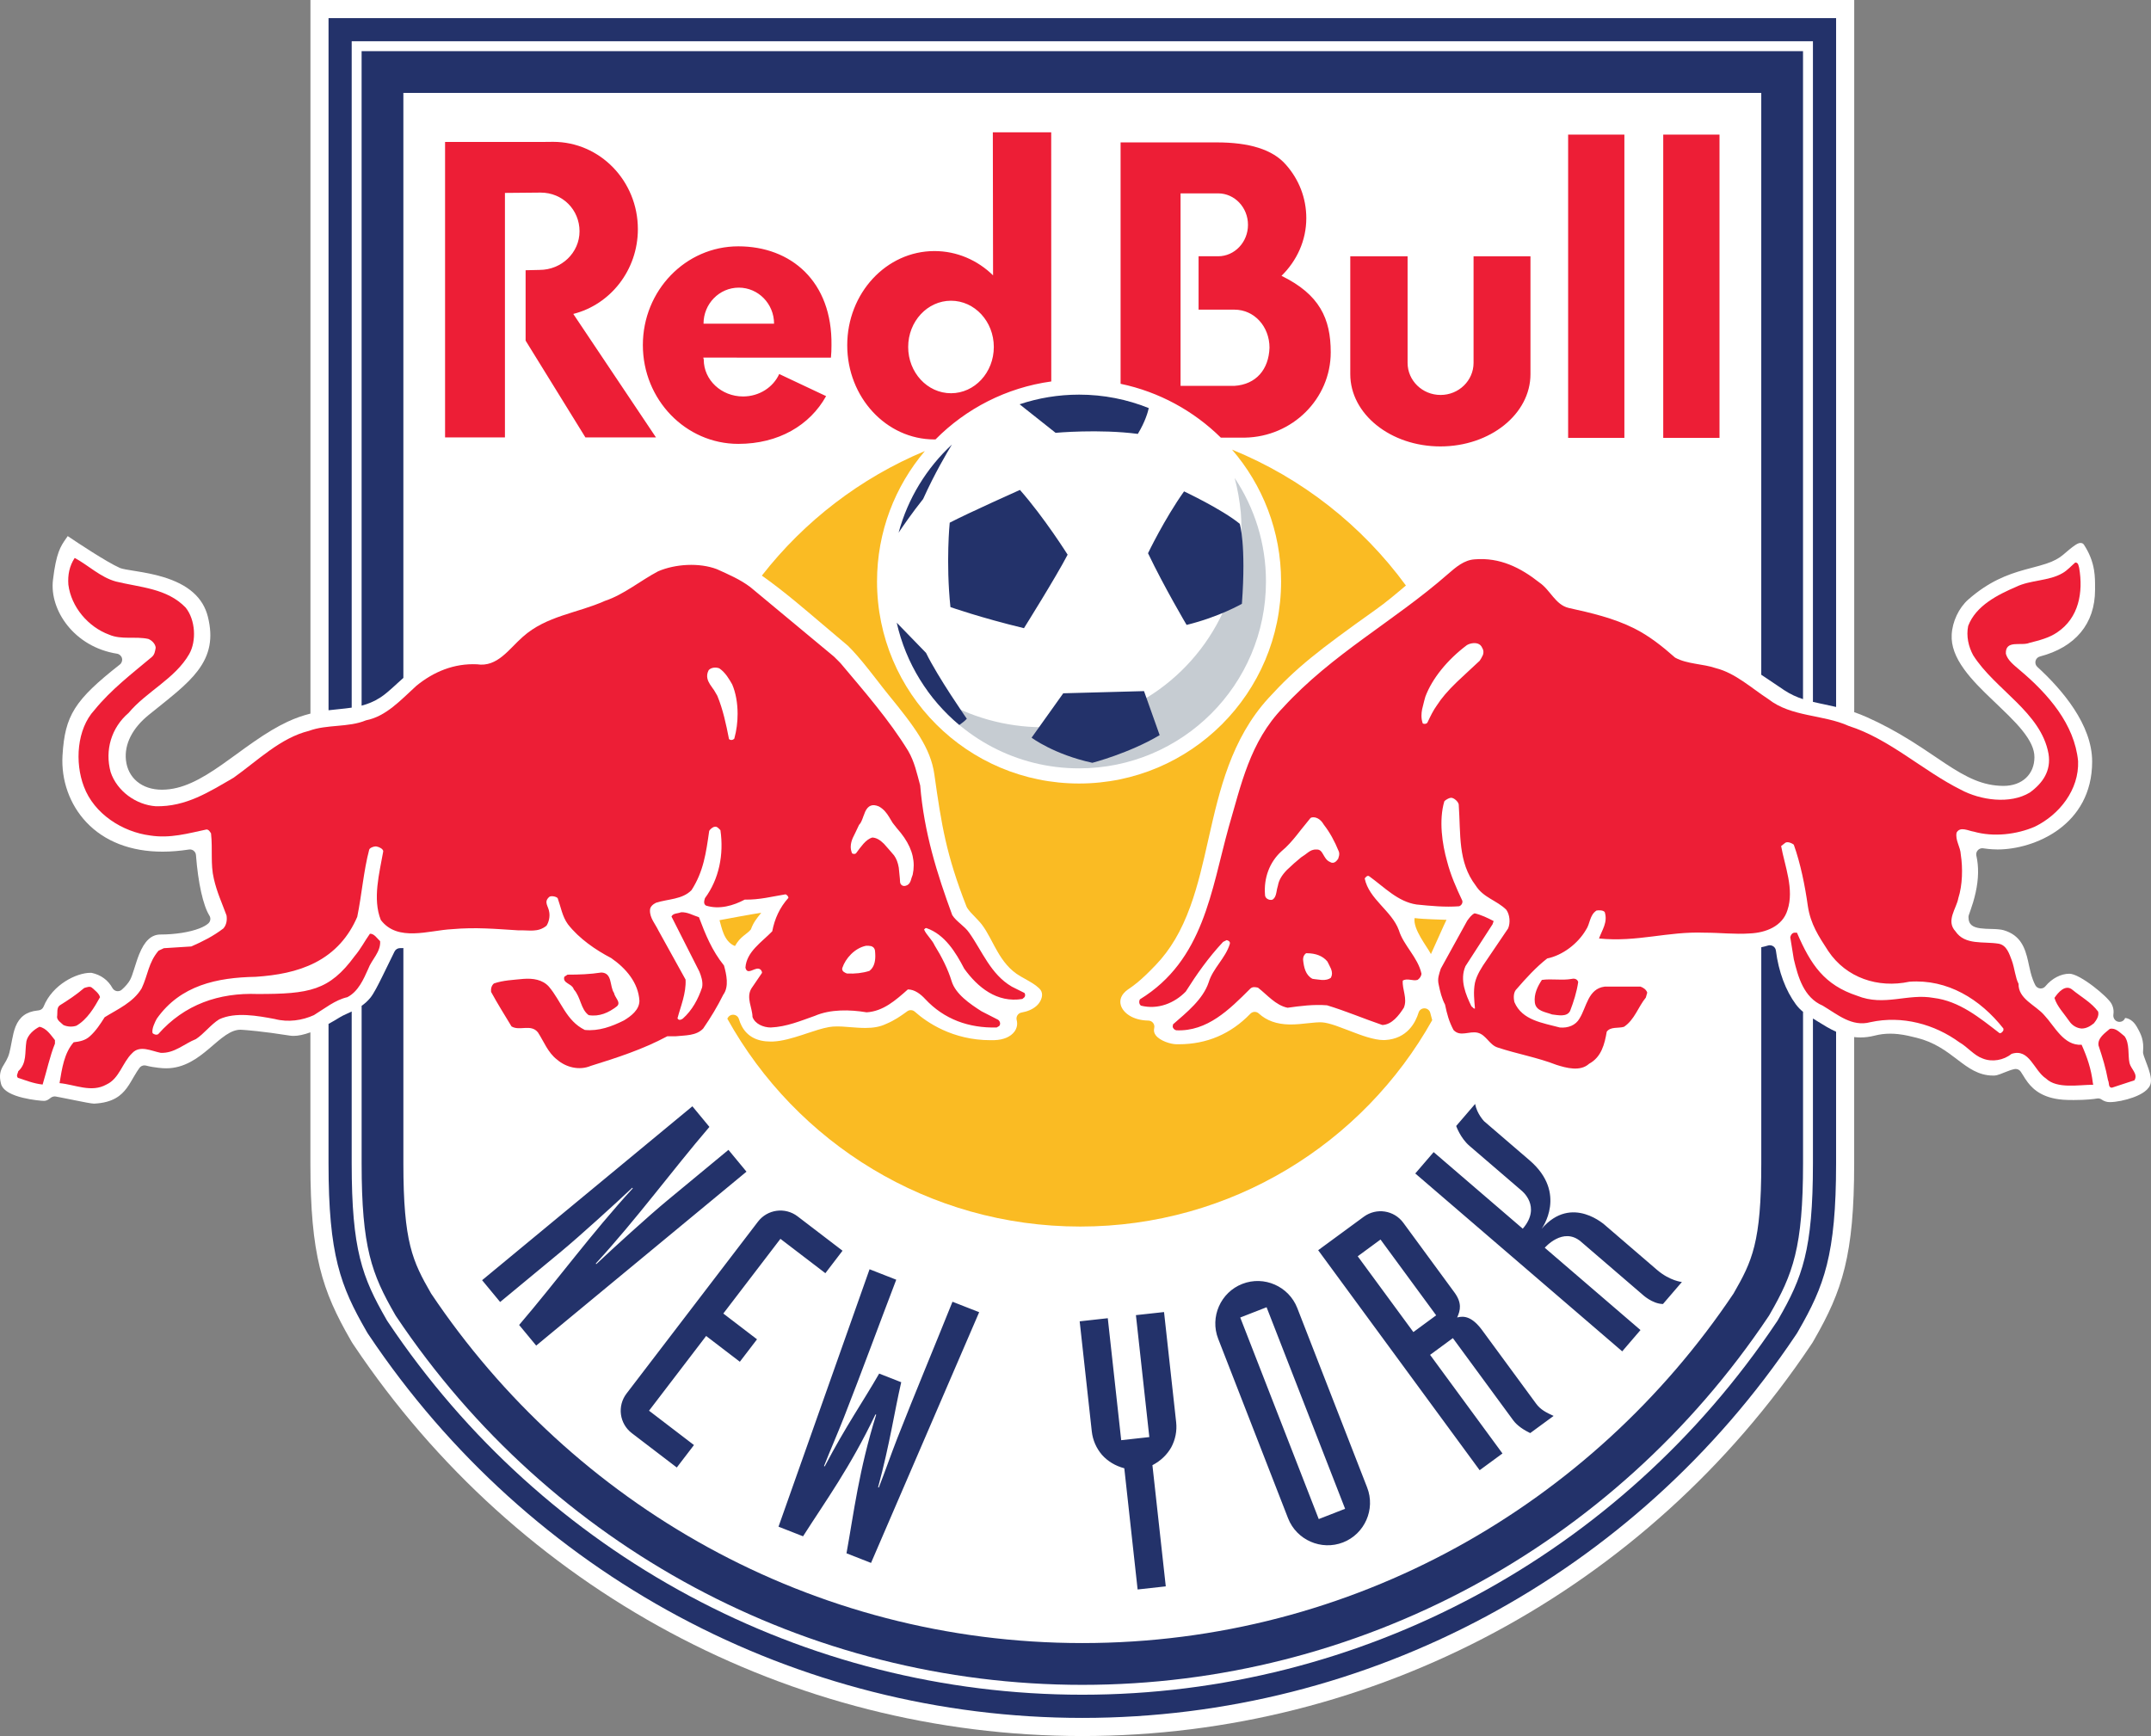 <svg xmlns="http://www.w3.org/2000/svg" width="283" height="228.442" xml:space="preserve"><rect width="100%" height="100%" fill="#808080" stroke="none"/><path style="fill:#fff;fill-opacity:1;fill-rule:nonzero;stroke:none" d="m 282.877,141.316 c -0.102,-0.412 -0.261,-0.857 -0.391,-1.204 l -0.122,-0.323 c -0.1,-0.264 -0.196,-0.517 -0.293,-0.8 -0.039,-0.127 -0.081,-0.251 -0.102,-0.356 -0.017,-0.078 -0.019,-0.154 -0.015,-0.232 0.134,-1.506 -0.244,-2.289 -0.835,-3.312 -0.457,-0.8 -1.099,-1.113 -1.528,-1.133 -0.11,0.318 -0.408,0.51 -0.738,0.51 -0.046,0 -0.09,-0.005 -0.137,-0.01 -0.424,-0.066 -0.718,-0.485 -0.668,-0.91 0.012,-0.102 0.025,-0.21 0.029,-0.332 0.012,-0.401 -0.076,-0.759 -0.276,-1.133 -0.505,-0.947 -4.152,-3.949 -5.538,-3.949 -1.123,0 -2.3,0.615 -3.154,1.647 -0.151,0.188 -0.379,0.293 -0.618,0.293 -0.025,0 -0.049,-0.002 -0.076,-0.005 -0.264,-0.025 -0.497,-0.178 -0.627,-0.415 -0.122,-0.225 -0.227,-0.467 -0.322,-0.723 -0.249,-0.659 -0.396,-1.33 -0.537,-1.98 l -0.107,-0.498 c -0.389,-1.689 -0.955,-3.39 -3.21,-4.047 -0.183,-0.054 -0.422,-0.095 -0.71,-0.118 -0.244,-0.025 -0.51,-0.035 -0.781,-0.043 l -0.205,-0.005 c -0.454,-0.01 -0.922,-0.024 -1.387,-0.088 -0.925,-0.136 -1.542,-0.437 -1.542,-1.474 0,-0.09 0.015,-0.178 0.044,-0.263 l 0.249,-0.713 c 0.183,-0.519 0.447,-1.322 0.654,-2.277 0.389,-1.772 0.417,-3.397 0.09,-4.827 -0.061,-0.259 0.015,-0.529 0.196,-0.721 0.151,-0.165 0.363,-0.258 0.586,-0.258 0.039,0 0.078,0.002 0.115,0.01 0.928,0.141 1.682,0.152 1.892,0.152 4.809,0 12.444,-3.139 12.444,-11.57 0,-4.841 -3.925,-9.447 -7.213,-12.457 -0.214,-0.198 -0.307,-0.497 -0.236,-0.783 0.07,-0.284 0.29,-0.506 0.573,-0.582 4.679,-1.22 7.258,-4.334 7.258,-8.765 l 0,-0.295 c 0.002,-0.692 0.005,-1.476 -0.135,-2.319 -0.193,-1.177 -0.63,-2.265 -1.323,-3.326 -0.076,-0.11 -0.191,-0.236 -0.452,-0.236 -0.1,0 -0.169,0.021 -0.195,0.026 -0.185,0.05 -0.386,0.174 -0.522,0.265 -0.434,0.287 -1.065,0.823 -1.567,1.258 -0.571,0.489 -1.257,0.852 -2.221,1.174 -0.586,0.195 -1.194,0.357 -1.843,0.528 -0.34,0.087 -0.686,0.179 -1.05,0.282 -2.228,0.625 -4.665,1.53 -7.374,3.914 -1.237,1.092 -2.096,2.907 -2.179,4.627 -0.075,1.445 0.462,2.937 1.647,4.564 1.023,1.417 2.382,2.75 3.805,4.104 l 0.505,0.482 c 0.517,0.494 1.03,0.985 1.518,1.472 0.743,0.738 1.299,1.343 1.755,1.901 1.128,1.387 1.655,2.526 1.655,3.587 0,2.261 -1.619,3.784 -4.074,3.784 -2.712,-0.02 -4.799,-1.062 -7.701,-2.979 -0.442,-0.295 -0.895,-0.601 -1.362,-0.916 -0.965,-0.649 -1.96,-1.321 -3.068,-2.014 -2.011,-1.254 -3.866,-2.252 -5.846,-3.135 -0.549,-0.245 -1.095,-0.461 -1.659,-0.657 l 0,-93.712 -203.109,0 0,93.9 c -1.036,0.261 -2.031,0.611 -3.025,1.077 -1.365,0.642 -2.741,1.464 -4.47,2.664 -0.747,0.517 -1.479,1.048 -2.199,1.578 -0.644,0.467 -1.279,0.93 -1.911,1.371 -2.849,1.997 -5.292,3.325 -7.941,3.325 -2.616,0 -4.474,-1.53 -4.729,-3.899 -0.222,-2.09 0.845,-4.2 3.007,-5.949 l 1.192,-0.956 c 0.884,-0.709 1.717,-1.377 2.471,-2.021 1.255,-1.077 2.111,-1.948 2.768,-2.812 1.627,-2.138 2.039,-4.338 1.341,-7.131 -0.63,-2.513 -2.562,-4.223 -5.909,-5.227 -1.194,-0.362 -2.409,-0.58 -3.546,-0.764 l -0.396,-0.064 c -0.35,-0.055 -0.667,-0.107 -0.94,-0.158 -0.367,-0.067 -0.623,-0.132 -0.772,-0.194 -1.815,-0.808 -5.761,-3.448 -6.552,-3.98 l -0.323,-0.217 -0.22,0.32 c -0.723,1.035 -1.29,1.855 -1.722,5.452 -0.475,3.971 2.797,8.818 8.431,9.705 0.312,0.05 0.568,0.283 0.649,0.589 0.081,0.308 -0.029,0.634 -0.28,0.832 -5.96,4.687 -7.229,6.698 -7.544,11.964 -0.193,3.265 0.947,6.466 3.137,8.789 2.389,2.535 5.852,3.874 10.019,3.874 1.109,0 2.281,-0.095 3.482,-0.282 0.042,-0.007 0.084,-0.009 0.124,-0.009 0.179,0 0.355,0.059 0.494,0.172 0.178,0.138 0.285,0.343 0.303,0.565 0.278,3.664 0.942,6.643 1.772,7.973 0.203,0.324 0.147,0.751 -0.135,1.012 -0.258,0.234 -0.662,0.467 -1.175,0.664 -1.272,0.498 -3.199,0.806 -5.121,0.806 -1.2,0 -2.092,0.822 -2.809,2.592 -0.234,0.574 -0.422,1.186 -0.611,1.78 l -0.052,0.166 c -0.096,0.302 -0.184,0.581 -0.275,0.825 -0.083,0.229 -0.17,0.439 -0.263,0.613 -0.24,0.427 -0.596,0.847 -1.087,1.282 -0.15,0.132 -0.338,0.201 -0.529,0.201 -0.045,0 -0.093,0 -0.136,-0.01 -0.239,-0.042 -0.447,-0.191 -0.565,-0.4 -0.587,-1.06 -1.514,-1.736 -2.752,-2.006 l -0.027,-0.002 -0.124,0 c -1.831,0 -4.992,1.545 -6.158,4.449 -0.11,0.269 -0.36,0.464 -0.651,0.493 l -0.145,0.019 c -1.46,0.151 -2.377,0.83 -2.897,2.128 -0.217,0.551 -0.346,1.167 -0.449,1.704 l -0.078,0.396 c -0.082,0.449 -0.17,0.901 -0.284,1.343 -0.092,0.353 -0.217,0.664 -0.407,1.01 -0.093,0.171 -0.188,0.325 -0.275,0.473 -0.068,0.113 -0.135,0.22 -0.193,0.323 -0.325,0.596 -0.489,1.206 -0.23,2.245 0.117,0.476 0.494,0.886 1.117,1.223 0.46,0.252 1.056,0.466 1.772,0.639 1.27,0.31 2.527,0.407 2.769,0.407 0.176,0 0.348,-0.049 0.517,-0.146 0.123,-0.066 0.238,-0.159 0.372,-0.259 0.145,-0.11 0.341,-0.18 0.529,-0.18 0.04,0 0.083,0.005 0.123,0.01 l 0.592,0.112 c 0.488,0.093 1.095,0.215 1.698,0.337 l 0.098,0.022 c 0.578,0.115 1.148,0.227 1.61,0.315 0.249,0.049 0.472,0.086 0.637,0.11 0.187,0.026 0.332,0.042 0.419,0.042 l 0.005,0 c 2.517,-0.122 3.58,-1.099 4.284,-2.038 0.198,-0.266 0.375,-0.544 0.55,-0.837 l 0.284,-0.486 0.215,-0.361 c 0.205,-0.354 0.41,-0.676 0.636,-0.984 0.155,-0.209 0.395,-0.327 0.647,-0.327 0.067,0 0.138,0.01 0.207,0.025 0.288,0.078 0.577,0.132 0.823,0.176 0.585,0.1 1.117,0.151 1.345,0.166 0.167,0.012 0.327,0.017 0.487,0.017 2.382,0 4.157,-1.328 5.629,-2.573 l 0.481,-0.41 c 0.229,-0.193 0.448,-0.388 0.668,-0.569 0.295,-0.244 0.682,-0.561 1.085,-0.827 0.715,-0.476 1.319,-0.696 1.907,-0.696 l 0.144,0.005 c 0.573,0.035 2.725,0.191 6.377,0.771 0.155,0.022 0.315,0.034 0.477,0.034 0.612,0 1.352,-0.158 2.207,-0.469 l 0,17.239 c 0,12.097 1.554,16.752 5.275,23.223 l 0.209,0.361 0.232,0.349 c 21.571,32.201 57.399,51.428 95.84,51.428 38.439,0 74.264,-19.224 95.841,-51.425 l 0.232,-0.347 0.21,-0.366 c 3.715,-6.466 5.27,-11.121 5.27,-23.223 l 0,-16.614 c 0.269,0.033 0.544,0.051 0.828,0.05 0.605,0 1.23,-0.081 1.857,-0.239 0.676,-0.175 1.352,-0.259 2.065,-0.259 0.354,0 0.703,0.024 1.038,0.059 0.895,0.098 1.692,0.297 2.336,0.459 l 0.169,0.044 c 1.046,0.261 2.038,0.673 3.029,1.264 0.816,0.488 1.504,1.01 2.168,1.516 l 0.178,0.135 c 1.317,1.001 2.685,2.035 4.593,2.035 0.071,0 0.149,-0.002 0.23,-0.005 0.127,-0.005 0.274,-0.043 0.337,-0.063 0.105,-0.029 0.229,-0.068 0.368,-0.117 0.259,-0.093 0.569,-0.217 0.876,-0.342 0.3,-0.115 0.637,-0.249 1.023,-0.325 0.049,-0.01 0.102,-0.015 0.154,-0.015 0.264,0 0.512,0.129 0.663,0.351 0.098,0.144 0.198,0.305 0.305,0.475 0.191,0.312 0.386,0.632 0.637,0.955 0.735,0.948 2.075,2.216 5.204,2.295 0.285,0.008 0.559,0.01 0.823,0.01 1.628,0 2.631,-0.124 3.08,-0.2 0.046,-0.01 0.087,-0.01 0.135,-0.01 0.161,0 0.32,0.046 0.456,0.144 0.332,0.23 0.686,0.342 1.077,0.342 0.843,0 2.092,-0.254 3.11,-0.63 0.601,-0.219 1.096,-0.475 1.464,-0.747 0.478,-0.356 0.757,-0.752 0.823,-1.171 0.051,-0.318 0.018,-0.694 -0.1,-1.159"/><path style="fill:#23326a;fill-opacity:1;fill-rule:nonzero;stroke:none" d="M236.294 132.189c-1.372-1.859-2.289-4.32-2.646-7.108-.029-.236-.164-.447-.363-.571-.13-.083-.281-.127-.43-.127-.083 0-.166.01-.241.036-.283.09-.583.163-.888.227l0 2.205 0 26.228c0 10.435-1.213 12.893-3.647 17.131-18.598 27.759-50.032 45.999-85.679 45.999-35.648 0-67.085-18.241-85.682-45.999-2.431-4.237-3.647-6.696-3.647-17.131l0-23.965 0-4.359c-.07.002-.146.007-.214.007l-.21 0-.015 0c-.305 0-.583.169-.72.437-.353.713-.702 1.425-1.03 2.104l-.595 1.218c-.548 1.111-1.111 2.209-1.526 2.732-.369.463-.785.822-1.183 1.104l0 3.566 0 17.157c0 11.091 1.334 14.572 4.377 19.864l.095.166.105.157c20.319 30.331 54.055 48.441 90.245 48.441 36.191 0 69.927-18.109 90.246-48.441l.105-.157.093-.161c3.044-5.295 4.377-8.773 4.377-19.869l0-17.602 0-2.332c-.368-.301-.67-.612-.925-.957M51.928 90.24l.295-.272c.276-.253.559-.509.847-.765l0-76.975 178.654 0 0 76.561c.55.362 1.095.728 1.623 1.087.473.325.942.639 1.391.94.834.55 1.641.909 2.48 1.183l0-85.264-189.642 0 0 86.12c.821-.215 1.637-.538 2.474-1.078.533-.345 1.093-.823 1.877-1.536"/><path style="fill:#23326a;fill-opacity:1;fill-rule:nonzero;stroke:none" d="m46.272 93.117 0-87.689 192.25 0 0 86.931c.342.082.69.159 1.052.234l.376.078c.523.109 1.067.228 1.621.358l0-90.648-198.346 0 0 91.08c.466-.058.922-.103 1.371-.147.572-.057 1.127-.116 1.675-.198M238.683 134.122c-.054-.033-.106-.068-.161-.101l0 2.322 0 16.735c0 11.414-1.387 15.017-4.55 20.518l-.115.203-.132.193c-20.56 30.692-54.702 49.014-91.327 49.014-36.626 0-70.769-18.322-91.33-49.014l-.131-.196-.115-.2c-3.165-5.507-4.551-9.11-4.551-20.518l0-16.533 0-3.444c-.22.105-.435.204-.638.298l-.094.044c-.324.146-.591.274-.813.414-.509.317-1.014.611-1.502.876l0 3.547 0 14.797c0 12.089 1.587 16.174 4.956 22.037l.169.293.187.28c21.128 31.54 56.217 50.37 93.862 50.37 37.645 0 72.732-18.83 93.861-50.37l.185-.28.169-.293c3.368-5.859 4.957-9.945 4.957-22.037l0-14.902 0-2.409c-.855-.386-1.624-.861-2.309-1.29-.191-.124-.386-.239-.579-.356"/><path style="fill:#fabb23;fill-opacity:1;fill-rule:nonzero;stroke:none" d="M186.115 120.809c-.239 1.443 1.615 3.713 2.148 4.736.259-.522 1.813-4.075 2.047-4.507-.758-.045-2.826-.06-4.196-.229M96.697 124.486c.737-1.313 1.554-1.518 2.099-2.191.312-.899.75-1.419 1.363-2.189-1.483.225-4.302.759-5.495.98.273.85.532 2.817 2.033 3.401"/><path style="fill:#fabb23;fill-opacity:1;fill-rule:nonzero;stroke:none" d="m 188.417,134.19 c -0.086,-0.288 -0.164,-0.586 -0.236,-0.89 -0.086,-0.354 -0.391,-0.606 -0.752,-0.616 l -0.029,0 c -0.351,0 -0.661,0.228 -0.761,0.564 -0.391,1.272 -1.475,3.432 -4.375,3.607 -0.07,0.005 -0.139,0.008 -0.212,0.008 -1.294,0 -2.99,-0.646 -4.114,-1.076 l -0.515,-0.198 c -0.576,-0.222 -1.142,-0.437 -1.672,-0.623 -0.769,-0.259 -1.327,-0.396 -1.76,-0.432 -0.105,-0.01 -0.22,-0.013 -0.34,-0.013 -0.166,0 -0.342,0.01 -0.525,0.022 -0.33,0.025 -0.673,0.061 -1.038,0.1 -0.71,0.079 -1.494,0.166 -2.277,0.166 l -0.178,0 c -1.679,-0.034 -2.994,-0.507 -4.015,-1.444 -0.151,-0.141 -0.347,-0.215 -0.542,-0.215 -0.21,0 -0.417,0.088 -0.574,0.249 -2.568,2.66 -5.729,4.013 -9.412,4.013 l -0.332,0 c -0.764,-0.02 -2.123,-0.44 -2.692,-1.171 -0.227,-0.293 -0.295,-0.601 -0.21,-0.96 0.059,-0.237 0.002,-0.481 -0.149,-0.676 -0.146,-0.188 -0.373,-0.302 -0.613,-0.307 -2.084,-0.034 -3.322,-1.03 -3.622,-1.996 -0.232,-0.757 0.086,-1.492 0.898,-2.075 l 0.2,-0.139 c 0.29,-0.203 0.632,-0.437 1.087,-0.813 0.678,-0.559 1.462,-1.31 2.397,-2.289 1.931,-2.016 3.381,-4.476 4.559,-7.726 1.008,-2.774 1.692,-5.803 2.35,-8.73 l 0.1,-0.439 c 1.369,-6.027 2.914,-12.865 7.846,-18.248 3.644,-3.981 6.432,-6.174 14.128,-11.648 1.312,-0.931 2.636,-2.045 3.934,-3.149 -5.777,-7.899 -13.685,-14.139 -22.877,-17.88 4.019,4.657 6.455,10.72 6.455,17.355 0,14.68 -11.9,26.581 -26.582,26.581 -14.68,0 -26.579,-11.902 -26.579,-26.581 0,-6.545 2.369,-12.533 6.29,-17.165 -8.491,3.547 -15.864,9.232 -21.442,16.389 1.378,0.975 2.704,1.998 4.324,3.328 1.095,0.899 2.287,1.913 3.689,3.103 0.987,0.838 2.079,1.765 3.317,2.807 0.73,0.713 1.657,1.77 2.784,3.2 0.372,0.469 0.738,0.94 1.09,1.393 0.512,0.66 0.99,1.283 1.419,1.805 3.45,4.224 5.577,7.036 6.07,10.511 0.952,6.76 1.574,10.606 4.226,17.39 0.05,0.127 0.152,0.291 0.303,0.479 0.141,0.188 0.322,0.386 0.515,0.582 l 0.602,0.633 c 0.207,0.217 0.408,0.44 0.575,0.647 0.427,0.56 0.793,1.202 1.093,1.76 l 0.278,0.525 c 0.239,0.452 0.487,0.913 0.752,1.369 0.613,1.047 1.507,2.361 3.012,3.21 1.585,0.888 1.901,1.073 2.445,1.581 0.253,0.239 0.375,0.517 0.372,0.85 -0.008,0.493 -0.295,1.064 -0.738,1.452 -0.484,0.432 -1.149,0.726 -1.97,0.872 -0.22,0.039 -0.412,0.166 -0.532,0.356 -0.12,0.19 -0.158,0.419 -0.1,0.634 0.141,0.535 0.035,1.079 -0.302,1.529 -0.505,0.678 -1.44,1.073 -2.627,1.113 -0.173,0.005 -0.343,0.005 -0.51,0.005 -4.997,0 -8.386,-2.35 -9.964,-3.749 -0.149,-0.135 -0.342,-0.205 -0.53,-0.205 -0.167,0 -0.33,0.051 -0.468,0.153 l -0.212,0.154 c -0.58,0.415 -1.448,1.044 -2.571,1.506 -0.772,0.368 -1.629,0.532 -2.737,0.532 -0.397,0 -0.785,-0.022 -1.15,-0.046 -0.26,-0.015 -0.519,-0.037 -0.777,-0.057 -0.385,-0.032 -0.767,-0.061 -1.145,-0.083 -0.212,-0.009 -0.415,-0.015 -0.607,-0.015 -0.426,0 -0.788,0.027 -1.106,0.086 -0.899,0.161 -1.861,0.483 -2.881,0.822 l -0.677,0.225 c -1.188,0.383 -2.562,0.802 -3.801,0.854 -0.102,0.002 -0.201,0.005 -0.298,0.005 -1.812,0 -3.094,-0.686 -3.811,-2.038 -0.147,-0.279 -0.268,-0.581 -0.372,-0.925 -0.096,-0.315 -0.37,-0.539 -0.692,-0.563 -0.026,-0.005 -0.05,-0.008 -0.079,-0.008 -0.295,0 -0.568,0.164 -0.704,0.431 -0.017,0.032 -0.034,0.06 -0.05,0.091 9.053,16.312 26.447,27.353 46.425,27.353 19.899,0 37.236,-10.956 46.318,-27.163 -0.005,-0.018 -0.011,-0.034 -0.017,-0.051"/><path style="fill:#ed1e36;fill-opacity:1;fill-rule:nonzero;stroke:none" d="m 83.922,30.149 c 0,-6.344 -4.994,-11.485 -11.155,-11.485 -0.188,0 -1.051,0.002 -1.235,0.013 l -12.975,0 0,38.883 7.876,0 0,-32.174 4.696,-0.043 c 2.909,0 5.119,2.278 5.119,5.09 0,2.809 -2.359,5.085 -5.266,5.085 l -1.829,0.043 0,9.261 7.869,12.738 9.283,0 -10.881,-16.25 c 4.88,-1.228 8.499,-5.76 8.499,-11.161"/><path style="fill:#ed1e36;fill-opacity:1;fill-rule:nonzero;stroke:none" d="M92.561 42.594c0-2.619 2.078-4.744 4.641-4.744 2.562 0 4.639 2.124 4.639 4.744l-9.28 0zm4.573-10.18c-6.933 0-12.555 5.816-12.555 12.992 0 7.176 5.624 13.003 12.559 13.003 5.29 0 9.419-2.45 11.549-6.284l-6.168-2.909c-.784 1.736-2.62 2.954-4.76 2.954-2.856 0-5.168-2.17-5.168-4.844 0-.172-.07-.102-.05-.27l16.782.007c.049-.532.077-1.075.072-1.631.115-8.407-5.326-13.018-12.261-13.018M119.486 45.659c0-3.362 2.524-6.087 5.634-6.087 3.112 0 5.633 2.724 5.633 6.087 0 3.362-2.522 6.087-5.633 6.087-3.11 0-5.634-2.724-5.634-6.087m18.826 4.535-.008-32.782-7.681 0 .03 18.821c-2.034-1.992-4.749-3.196-7.711-3.196-6.337 0-11.475 5.548-11.475 12.396 0 6.843 5.138 12.393 11.475 12.393.046 0 .092-.003.138-.004 4.008-4.049 9.309-6.811 15.232-7.627M218.826 57.617l7.404 0 0-39.906-7.404 0 0 39.906zM193.872 47.746c0 2.334-1.942 4.226-4.34 4.226-2.397 0-4.34-1.892-4.34-4.226l0-14.018-7.54 0 0 15.508c0 5.252 5.306 9.508 11.854 9.508 6.546 0 11.853-4.256 11.853-9.508l0-15.508-7.487 0 0 14.018zM162.404 50.775l-7.083 0 0-25.33 4.943 0c2.17 0 3.929 1.852 3.929 4.139 0 2.284-1.76 4.138-3.929 4.138l-2.571 0 0 7.024 4.711 0c2.631 0 4.62 2.235 4.62 5.004-.095 2.865-1.76 4.84-4.62 5.026m6.2-14.479c2.023-1.99 3.261-4.657 3.261-7.588 0-2.658-.969-5.096-2.663-7.014-1.765-2.049-4.892-2.957-9.117-2.957l-12.653 0 0 31.765c5.082 1.062 9.627 3.575 13.19 7.085l3.155 0c6.263-.107 11.303-5.119 11.303-11.231 0-4.449-1.484-7.618-6.476-10.06M206.314 57.617l7.401 0 0-39.906-7.401 0 0 39.906z"/><path style="fill:#c6ccd2;fill-opacity:1;fill-rule:nonzero;stroke:none" d="m 121.993,90.858 c 7.748,5.599 18.675,6.487 27.215,1.897 9.276,-4.8 14.893,-14.691 14.038,-25.351 -0.161,-1.548 -0.407,-3.053 -0.812,-4.517 2.619,3.94 4.125,8.608 4.125,13.633 0,13.576 -11.008,24.587 -24.59,24.587 -8.229,0 -15.512,-4.042 -19.976,-10.251"/><path style="fill:#23326a;fill-opacity:1;fill-rule:nonzero;stroke:none" d="M134.72 82.662c-5.746-1.388-9.674-2.778-9.674-2.778-.619-5.936-.094-11.105-.094-11.105 2.486-1.295 9.238-4.312 9.238-4.312 3.209 3.642 6.274 8.521 6.274 8.521-1.486 2.874-5.745 9.674-5.745 9.674m-9.476-24.166c-.58.942-2.269 3.781-3.79 7.168-1.434 1.796-2.686 3.623-3.227 4.427 1.22-4.511 3.689-8.505 7.017-11.595m25.799 14.302c0 0 2.154-4.497 4.741-8.138 0 0 4.979 2.345 7.325 4.262 0 0 .86 2.679.285 10.53 0 0-2.97 1.724-7.276 2.779 0 0-2.922-4.931-5.075-9.433m-11.155 18.431 10.628-.286 2.058 5.793c-4.021 2.393-8.856 3.64-8.856 3.64-5.074-1.105-7.994-3.305-7.994-3.305l4.165-5.841zm2.079-39.299c3.244 0 6.341.629 9.173 1.77-.098.454-.442 1.752-1.438 3.397-5.124-.67-10.82-.142-10.82-.142l-4.734-3.755c2.454-.823 5.087-1.269 7.819-1.269m-15.754 43.468c-4.074-3.404-7.029-8.1-8.233-13.459 1.315 1.362 3.859 3.976 3.859 3.976 1.532 3.163 5.362 8.666 5.362 8.666-.275.304-.708.625-.988.817M63.428 168.457l2.373 2.871 8.018-6.635c2.442-2.022 7.17-6.322 9.368-8.402l.065.079c-5.457 5.946-9.976 12.165-14.952 17.98l2.244 2.714 27.667-22.886-2.372-2.87-8.022 6.639c-2.441 2.016-7.17 6.322-9.367 8.397l-.066-.078c5.457-5.947 9.973-12.164 14.952-17.98l-2.242-2.712-27.667 22.884zM110.85 164.581l-5.912-4.521c-1.637-1.25-3.964-.939-5.216.698l-17.289 22.613c-1.252 1.636-.943 3.964.695 5.216l5.915 4.519 2.259-2.954-5.911-4.521 7.513-9.833 4.434 3.393 2.26-2.954-4.434-3.393 7.513-9.828 5.913 4.521 2.26-2.959zM102.426 200.893l3.229 1.266c2.947-4.623 6.204-9.075 9.526-16.038l.095.037c-2.292 7.367-2.926 12.844-3.906 18.238l3.229 1.267 14.227-32.992-3.511-1.377c-2.397 5.976-4.905 11.958-7.255 17.953-.842 2.153-1.594 4.345-2.439 6.498l-.092-.034c1.558-5.766 2.116-9.813 3.042-13.825l-2.902-1.138c-2.049 3.574-4.389 6.923-7.163 12.21l-.092-.039c.842-2.151 1.782-4.267 2.626-6.423 2.349-5.992 4.574-12.087 6.876-18.1l-3.511-1.376-11.978 33.871zM149.674 209.157l3.703-.41-1.756-15.944c1.099-.579 1.921-1.377 2.475-2.348.544-1.021.773-2.16.647-3.308l-1.594-14.496-3.7.405 1.764 16.047-3.7.408-1.765-16.05-3.698.41 1.595 14.497c.129 1.149.597 2.209 1.351 3.087.748.831 1.726 1.431 2.925 1.753l1.752 15.95zM176.972 198.539l-3.469 1.353-10.328-26.523 3.466-1.352 10.331 26.523zm-7.504 1.25c1.115 2.856 4.37 4.287 7.231 3.174 2.856-1.113 4.288-4.367 3.172-7.225l-9.194-23.619c-1.116-2.861-4.369-4.292-7.228-3.174-2.858 1.109-4.292 4.364-3.176 7.225l9.195 23.619zM178.631 165.312l3-2.204 7.321 9.973-3 2.203-7.321-9.972zm16.044 28.149 3-2.202-9.523-12.976 2.998-2.202 7.948 10.826c.537.728 1.454 1.301 2.226 1.672l3.08-2.26c-.943-.434-1.714-.805-2.304-1.615l-7.083-9.646c-1.311-1.785-2.365-1.948-3.303-1.694.432-.942.654-1.913-.359-3.295l-6.724-9.164c-1.22-1.659-3.539-2.016-5.202-.796l-6 4.404 21.246 28.95zM194.078 145.266l-2.493 2.9c0 0 .544 1.577 1.748 2.615 1.208 1.038 6.84 5.878 6.84 5.878 0 0 2.702 2.079.173 5.024l-11.726-10.079-2.417 2.812 27.227 23.406 2.404-2.803-12.595-10.828c0 0 2.414-2.821 4.763-.803 2.009 1.726 8.086 6.954 8.086 6.954 0 0 1.286 1.23 2.704 1.25l2.49-2.897c0 0-1.567-.135-3.261-1.584-1.687-1.45-6.732-5.79-6.732-5.79 0 0-4.469-4.269-8.47.384 0 0 3.469-4.682-1.577-9.02-3.978-3.422-5.971-5.131-5.971-5.131 0 0-.949-.962-1.193-2.287"/><path style="fill:#ed1e36;fill-opacity:1;fill-rule:nonzero;stroke:none" d="M75.499 130.197c.93 1.02.882 2.595 1.949 3.383 1.39.234 2.64-.322 3.708-1.157.604-.508-.279-1.157-.371-1.762-.602-.881-.187-2.642-1.67-2.688-1.482.23-2.965.281-4.449.281l-.417.276c-.277.881 1.02.881 1.25 1.667M5.19 135.113c-.742.368-1.53 1.065-1.715 1.899-.235 1.484.093 2.876-1.068 3.94-.045.278-.325.6-.045.88 1.02.323 1.993.74 3.245.881.554-1.811.972-3.801 1.621-5.378l0-.466c-.557-.693-1.114-1.575-2.039-1.758"/><path style="fill:#ed1e36;fill-opacity:1;fill-rule:nonzero;stroke:none" d="m 120.075,115.118 c -0.012,0.035 -0.141,0.394 -0.141,0.394 -0.007,0.028 -0.122,0.403 -0.122,0.403 -0.136,0.365 -0.348,0.568 -0.665,0.644 -0.186,0.054 -0.365,0.026 -0.505,-0.079 -0.141,-0.107 -0.225,-0.277 -0.225,-0.47 0,-0.01 -0.026,-0.415 -0.026,-0.415 l -0.143,-1.427 c -0.115,-0.665 -0.31,-1.175 -0.618,-1.605 -0.01,-0.013 -0.625,-0.728 -0.625,-0.728 -0.022,-0.028 -0.708,-0.803 -0.708,-0.803 -0.544,-0.544 -1.034,-0.804 -1.544,-0.822 -0.398,0.124 -0.758,0.387 -1.143,0.809 l -0.495,0.606 -0.432,0.582 c -0.157,0.273 -0.512,0.12 -0.514,0.117 0,0 -0.032,-0.017 -0.062,-0.032 -0.012,-0.03 -0.025,-0.065 -0.025,-0.065 -0.113,-0.281 -0.154,-0.548 -0.154,-0.8 0,-0.445 0.135,-0.842 0.27,-1.167 l 0.377,-0.772 0.432,-0.913 0.058,-0.084 c 0.131,-0.126 0.255,-0.348 0.398,-0.723 l 0.115,-0.315 0.253,-0.648 c 0.384,-0.824 0.954,-1.045 1.792,-0.69 0.65,0.348 1.05,0.897 1.352,1.39 l 0.205,0.342 0.265,0.435 0.548,0.697 c 1.495,1.677 2.22,3.26 2.22,4.896 0,0.407 -0.045,0.823 -0.136,1.24 m -5.679,12.628 c 0,0 -0.021,0.015 -0.01,0.025 -0.013,-0.007 -0.045,0.002 -0.045,0.002 -0.86,0.271 -1.831,0.384 -2.89,0.332 l -0.059,-0.012 c 0.002,0.002 -0.192,-0.086 -0.192,-0.086 -0.002,-0.002 -0.205,-0.127 -0.205,-0.127 -0.103,-0.083 -0.258,-0.261 -0.169,-0.522 0.4,-1.208 1.595,-2.59 3.099,-2.9 0.038,-0.004 0.13,-0.004 0.13,-0.004 l 0.21,0 0.338,0.046 c 0.163,0.046 0.442,0.181 0.513,0.577 0.022,0.222 0.043,0.469 0.043,0.723 0,0.713 -0.15,1.489 -0.763,1.948 m -17.663,-30.568 -0.115,-0.029 c 0,0 -0.006,0.022 -0.013,0.045 -0.015,0.017 -0.032,0.034 -0.032,0.034 -0.133,0.129 -0.367,0.226 -0.601,0.069 0,0 -0.033,-0.023 -0.062,-0.043 -0.008,-0.035 -0.015,-0.076 -0.015,-0.076 -0.36,-1.847 -0.772,-3.804 -1.521,-5.622 0,0.002 -0.429,-0.735 -0.429,-0.735 l -0.167,-0.232 -0.367,-0.532 c -0.293,-0.468 -0.577,-1.1 -0.185,-1.851 l 0.043,-0.057 c 0.339,-0.337 0.933,-0.365 1.341,-0.212 l 0.052,0.028 c 0.789,0.544 1.3,1.446 1.672,2.104 0.468,1.09 0.708,2.457 0.708,3.869 0,1.078 -0.138,2.182 -0.422,3.21 l 0.115,0.029 m 36.377,32.648 c -2.78,-1.623 -3.889,-4.679 -5.606,-7.093 -0.601,-0.881 -1.667,-1.438 -2.225,-2.318 -1.992,-5.425 -3.707,-10.846 -4.216,-17.057 -0.417,-1.529 -0.74,-3.104 -1.577,-4.542 -2.502,-4.079 -5.745,-7.789 -8.899,-11.543 -0.279,-0.277 -0.281,-0.303 -0.88,-0.88 l -10.985,-9.13 c -1.345,-1.02 -2.874,-1.669 -4.404,-2.364 -2.317,-0.882 -5.469,-0.696 -7.738,0.28 -2.365,1.25 -4.497,3.059 -7.002,3.892 -3.611,1.622 -7.691,1.946 -10.798,4.729 -1.807,1.577 -3.337,4.032 -6.027,3.614 -3.012,-0.14 -5.699,0.973 -7.971,2.826 -2.042,1.856 -3.983,4.033 -6.628,4.544 -2.317,0.973 -5.144,0.507 -7.508,1.39 -3.756,0.925 -6.721,3.893 -9.916,6.165 -3.199,1.852 -6.258,3.846 -10.248,3.754 -2.591,-0.185 -5.096,-1.993 -5.93,-4.495 -0.788,-2.877 0.091,-5.841 2.364,-7.788 2.364,-2.826 6.115,-4.497 7.973,-7.741 0.973,-1.715 0.832,-4.494 -0.466,-6.116 -2.457,-2.55 -5.979,-2.645 -9.175,-3.432 -2.039,-0.558 -3.617,-2.132 -5.424,-3.105 -0.696,1.064 -0.927,2.225 -0.833,3.522 0.37,2.921 2.593,5.56 5.374,6.58 1.622,0.698 3.477,0.188 5.144,0.558 0.466,0.184 0.93,0.647 0.972,1.157 -0.086,0.465 -0.134,0.927 -0.551,1.252 -2.597,2.18 -5.33,4.264 -7.511,6.952 -2.317,2.504 -2.595,6.905 -1.387,10.06 1.343,3.614 5.097,5.979 8.71,6.442 2.643,0.417 5.009,-0.279 7.417,-0.788 0.325,0 0.465,0.326 0.602,0.51 0.233,2.132 -0.092,4.032 0.372,5.979 0.417,1.808 1.02,3.059 1.667,4.819 0.095,0.601 0,1.252 -0.417,1.716 -1.341,1.023 -2.734,1.718 -4.216,2.368 l -3.614,0.229 -0.697,0.328 c -1.345,1.577 -1.39,3.197 -2.223,4.957 -1.115,1.857 -3.152,2.733 -4.87,3.8 -0.554,0.881 -1.159,1.809 -1.944,2.505 -0.606,0.556 -1.345,0.696 -2.133,0.788 -1.252,1.438 -1.529,3.429 -1.857,5.378 2.041,0.185 4.176,1.296 6.167,0.185 1.715,-0.791 2.087,-2.876 3.385,-4.125 1.019,-1.113 2.55,-0.279 3.754,-0.049 1.805,0.093 3.105,-1.204 4.636,-1.806 1.062,-0.693 1.944,-1.899 3.055,-2.597 2.135,-1.016 5.099,-0.464 7.325,-0.044 1.76,0.462 3.615,0.185 5.144,-0.512 1.438,-0.878 2.781,-1.992 4.402,-2.363 1.437,-0.74 2.135,-2.363 2.736,-3.705 0.46,-1.255 1.667,-2.226 1.575,-3.662 -0.372,-0.328 -0.787,-1.025 -1.343,-0.979 -0.696,0.979 -1.205,1.994 -1.993,2.925 -3.352,4.572 -5.987,5.004 -12.792,5.004 -5.054,-0.186 -9.597,1.347 -13.07,5.285 -0.233,0.14 -0.558,0.044 -0.743,-0.137 -0.137,-0.559 0.328,-1.482 0.557,-1.899 3.107,-4.401 7.926,-5.421 13.023,-5.511 2.78,-0.191 5.423,-0.652 7.789,-1.855 2.641,-1.343 4.446,-3.437 5.561,-6.035 0.6,-2.92 0.835,-6.072 1.577,-8.853 0.09,-0.277 0.785,-0.485 1.014,-0.392 0.278,0.046 0.83,0.299 0.83,0.625 -0.506,2.871 -1.429,6.253 -0.318,9.035 2.225,2.926 6.352,1.349 9.366,1.207 3.151,-0.279 5.684,-0.032 8.697,0.152 1.482,-0.044 2.58,0.318 3.737,-0.608 0.322,-0.51 0.455,-1.203 0.362,-1.757 -0.095,-0.835 -0.789,-1.338 0,-2.035 0.23,-0.185 0.923,-0.062 1.107,0.17 0.417,1.16 0.603,2.41 1.345,3.43 1.484,1.903 3.661,3.388 5.698,4.452 1.946,1.347 3.57,3.247 3.71,5.609 0,1.206 -1.113,2.038 -2.041,2.597 -1.575,0.786 -3.292,1.435 -5.143,1.25 -2.461,-1.204 -3.107,-3.801 -4.729,-5.702 -0.832,-0.925 -2.084,-1.111 -3.337,-1.018 -1.345,0.137 -2.688,0.183 -3.892,0.603 -0.325,0.278 -0.417,0.693 -0.372,1.113 0.835,1.528 1.762,3.013 2.687,4.54 1.07,0.649 2.552,-0.371 3.477,0.786 0.787,1.208 1.298,2.646 2.505,3.573 1.161,1.016 2.921,1.48 4.449,0.833 3.43,-1.067 6.861,-2.177 10.059,-3.893 l 1.064,0 c 1.298,-0.139 2.737,-0.046 3.663,-1.02 1.019,-1.484 1.854,-2.873 2.642,-4.45 0.787,-1.067 0.417,-2.689 0.095,-3.847 -1.577,-1.945 -2.459,-4.128 -3.294,-6.354 -0.785,-0.232 -1.483,-0.695 -2.362,-0.649 -0.415,0.184 -1.02,0.091 -1.253,0.557 l 3.663,7.234 c 0.23,0.557 0.51,1.343 0.37,2.084 -0.51,1.533 -1.298,3.013 -2.547,4.125 -0.232,0.141 -0.51,0.281 -0.695,-0.044 0.415,-1.577 1.157,-3.29 1.065,-5.099 l -3.567,-6.446 c -0.419,-0.882 -1.161,-1.67 -1.115,-2.69 0,-0.465 0.415,-0.787 0.79,-0.972 1.575,-0.512 3.474,-0.417 4.679,-1.667 1.578,-2.461 1.905,-4.87 2.322,-7.789 0.093,-0.185 0.468,-0.542 0.745,-0.542 0.278,-0.092 0.595,0.312 0.732,0.45 0.468,3.197 -0.184,6.441 -2.037,8.945 -0.092,0.325 -0.232,0.743 0.138,0.974 1.762,0.556 3.616,0 5.099,-0.788 1.901,0.046 3.661,-0.417 5.379,-0.695 0.184,0.09 0.369,0.278 0.369,0.462 -1.157,1.298 -1.808,2.735 -2.132,4.407 -1.393,1.438 -3.384,2.688 -3.525,4.777 0.233,1.016 1.115,0.044 1.717,0.137 0.278,0.049 0.463,0.279 0.463,0.556 l -1.389,2.038 c -0.743,1.208 0.137,2.597 0.137,3.756 0.326,0.925 1.438,1.391 2.41,1.391 2.087,-0.092 3.941,-0.881 5.796,-1.532 2.039,-0.881 4.587,-0.835 6.814,-0.464 2.178,-0.137 3.8,-1.575 5.421,-3.012 0.882,0 1.669,0.603 2.271,1.254 2.5,2.685 5.747,3.845 9.409,3.754 l 0.325,-0.185 c 0.233,-0.234 0.138,-0.649 -0.141,-0.835 l -2.175,-1.113 c -1.53,-0.977 -3.432,-2.272 -3.939,-3.989 -0.465,-1.528 -1.3,-3.197 -2.228,-4.681 -0.322,-0.742 -1.065,-1.343 -1.389,-2.086 0.089,-0.095 0.184,-0.234 0.325,-0.186 2.409,0.838 3.847,3.2 4.957,5.333 1.765,2.455 4.312,4.54 7.649,3.989 l 0.279,-0.234 c 0.141,-0.185 0.093,-0.417 0,-0.556 l -1.671,-0.835 z"/><path style="fill:#ed1e36;fill-opacity:1;fill-rule:nonzero;stroke:none" d="M10.053 134.972c1.438-.835 2.365-2.409 3.107-3.755-.138-.508-.651-.878-1.068-1.252-.275-.23-.692-.046-1.02.046-1.02.881-2.082 1.577-3.198 2.275-.463.322-.277 1.018-.369 1.528 0 .464.555.786.835 1.065.51.234 1.157.279 1.713.093M206.802 128.809c-1.252.232-2.69-.046-3.942.137-.554.835-1.065 1.855-.927 2.97.139 1.157 1.438 1.25 2.272 1.575.789.09 1.946.368 2.368-.462.462-1.209.879-2.505 1.065-3.803-.093-.371-.467-.51-.835-.417"/><path style="fill:#ed1e36;fill-opacity:1;fill-rule:nonzero;stroke:none" d="m195.091 86.209-.198.392-.217.347c-.002-.002-1.462 1.357-1.462 1.357l-1.565 1.462c-1.174 1.14-1.999 2.104-2.592 3.034-.498.683-.874 1.478-1.238 2.246-.113.229-.391.234-.541.184 0 0-.044-.015-.088-.028-.012-.039-.026-.084-.026-.084-.101-.295-.146-.606-.146-.945 0-.258.026-.535.083-.833 0-.002.288-1.158.288-1.158l.146-.522c.888-2.364 2.876-4.833 5.448-6.763.332-.21.945-.36 1.416-.213.283.088.486.276.603.552.115.191.169.378.169.571 0 .131-.025.262-.075.4l.11.039-.113-.039m-18.907 26.355-.127.447c-.107.148-.244.326-.415.433-.146.086-.371.157-.616.002-.246-.098-.44-.251-.603-.472-.003 0-.198-.3-.198-.3l-.171-.295c-.207-.356-.406-.627-.889-.59-.432-.022-.747.152-1.023.345l-.302.225-.171.129c-.002 0-.488.329-.488.329-.022.015-.664.566-.664.566l-.288.243-.932.866c-.676.704-1.042 1.345-1.159 2.015 0 .002-.127.487-.127.487l-.036.21-.059.295c-.066.325-.18.685-.51.89-.222.065-.495.019-.706-.133-.168-.124-.266-.3-.266-.484-.188-2.237.598-4.327 2.153-5.744.788-.648 1.454-1.428 2.002-2.108l.608-.772 1.218-1.504.137-.072c.883-.17 1.435.618 1.631.965.766.989 1.389 2.103 1.964 3.52.035.1.051.205.051.315 0 .065-.005.131-.015.196m-1.065 16.047-.029.059c-.302.215-.676.303-1.198.279l-.886-.102-.295-.044-.064-.019c-.888-.495-1.105-1.504-1.206-2.519 0-.344.113-.61.349-.793 0 0 .025-.022.046-.042l.066 0c1.218 0 2.139.366 2.734 1.086l.029.051.183.359.276.573.11-.042c-.056.022-.11.042-.11.042.081.215.122.41.122.594 0 .183-.042.354-.127.519m98.751 8.866c-2.365.137-3.525-2.412-4.912-3.896-1.161-1.343-3.432-2.128-3.385-4.125-.417-.786-.512-2.035-.881-3.058-.325-.832-.649-2.041-1.762-2.224-1.992-.322-4.404.23-5.655-1.623-1.294-1.393.141-3.014.373-4.36.554-1.714.603-3.987.325-5.748-.046-1.02-.742-1.853-.556-2.873.464-.881 1.577-.232 2.268-.139 2.597.742 5.658.372 8.018-.648 3.246-1.577 5.843-4.868 5.704-8.623-.466-4.867-3.942-8.851-7.694-12.004-.695-.604-1.577-1.252-1.808-2.132-.093-1.901 2.038-.974 3.107-1.437 1.296-.326 2.595-.65 3.662-1.39 2.826-1.903 3.429-5.239 2.873-8.483-.092-.278-.092-.697-.509-.697-.51.419-1.02 1.022-1.667 1.391-1.809 1.068-4.223.882-6.12 1.81-2.365 1.02-5.285 2.454-6.305 5.142-.279 1.347.049 2.736.652 3.849 2.87 4.542 8.943 7.508 9.918 12.977.368 2.225-.743 3.848-2.458 5.099-2.598 1.575-6.489 1.019-9.083-.372-5.006-2.502-9.364-6.674-14.741-8.389-3.383-1.528-7.554-1.161-10.567-3.525-2.27-1.482-4.356-3.429-6.905-4.076-1.763-.603-3.755-.51-5.375-1.391-1.673-1.484-3.432-2.874-5.38-3.847-2.685-1.345-5.654-2.039-8.619-2.69-1.762-.417-2.409-2.361-3.847-3.337-2.458-1.946-5.191-3.337-8.528-3.058-1.389.093-2.458 1.019-3.525 1.947-7.088 6.21-15.202 10.475-21.688 17.566-4.36 4.497-5.519 10.198-7.14 15.713-2.317 8.343-3.29 17.523-11.68 22.669-.139.232-.139.651.137.835 2.226.557 4.403-.327 5.888-1.853 1.438-2.275 2.966-4.452 4.913-6.537l.467-.232c.229.049.505.185.414.51-.556 1.853-2.226 3.2-2.78 5.05-.742 2.227-2.875 3.94-4.684 5.517l-.046.278c0 .232.232.464.466.51 4.079.183 6.998-2.736 9.732-5.471.281-.278.649-.23 1.02-.139 1.206.927 2.317 2.321 3.896 2.643 1.667-.234 3.425-.462 5.189-.322 2.455.742 4.822 1.757 7.277 2.592 1.25-.044 2.177-1.252 2.826-2.27.51-1.204-.232-2.412-.139-3.569.605-.371 1.298.09 1.948-.095.274-.183.51-.51.51-.832-.464-2.131-2.365-3.711-2.969-5.702-.927-2.554-3.94-4.08-4.496-6.817.139-.185.37-.463.605-.278 1.992 1.437 3.755 3.337 6.21 3.707 1.853.188 3.754.372 5.607.232.278-.091.51-.417.417-.74-.786-1.669-1.528-3.337-1.994-5.146-.646-2.269-1.113-5.421-.369-7.926.137-.184.74-.539 1.018-.448.371.093.828.541.876.866.279 3.942-.132 7.556 2.231 10.661 1.018 1.622 2.78 1.947 4.032 3.199.461.651.556 1.714.232 2.457l-2.827 4.174c-.651.927-1.298 1.948-1.532 2.968-.23 1.159-.093 2.27 0 3.384-.183.09-.274-.185-.462-.279-.742-1.53-1.575-3.478-.788-5.285l3.568-5.519.14-.417c-.788-.417-1.669-.832-2.502-1.02-.417.188-.696.603-.974.975l-3.476 6.306c-.234.74-.464 1.298-.281 2.087.188.927.417 1.855.837 2.639.276 1.302.507 2.183 1.111 3.34.881.974 2.087.093 3.2.371 1.113.279 1.53 1.621 2.639 1.948 2.505.83 5.194 1.296 7.694 2.27 1.3.415 3.154.927 4.313-.141 1.621-.876 2.041-2.592 2.319-4.218.507-.694 1.526-.415 2.27-.644 1.391-.928 1.853-2.597 2.873-3.847l.185-.651c-.14-.417-.51-.649-.881-.788l-4.726 0c-2.182.278-2.368 2.69-3.29 4.173-.513.928-1.531 1.296-2.598 1.206-2.226-.605-4.96-.927-5.98-3.339-.14-.601-.14-1.343.325-1.762 1.157-1.343 2.551-2.87 3.986-3.983 2.041-.419 4.035-1.948 5.096-3.759.559-.789.467-1.947 1.394-2.55.279-.047.895-.065 1.083.212.417 1.343-.337 2.308-.754 3.467 5.053.51 8.97-.95 13.882-.764 2.087 0 3.957.239 5.995.098 2.043-.093 4.264-.929 4.913-3.061.928-2.734-.361-5.839-.83-8.436l.561-.44c.328-.185.872.07 1.103.255.881 2.457 1.482 5.424 1.855 8.11.369 2.365 1.389 3.904 2.688 5.9 2.363 3.519 6.535 4.909 10.662 4.027 5.004-.369 9.312 2.27 12.376 6.161l0 .232c-.095.183-.281.417-.512.373-2.642-2.043-5.285-4.221-8.668-4.636-3.42-.625-6.49 1.157-10.056-.28-4.301-1.416-6.105-4.064-7.926-8.3l-.373 0c-.276.046-.459.327-.507.605l.464 2.876c.557 2.317 1.301 5.053 3.803 6.117 1.946 1.16 3.842 2.827 6.256 2.178 4.218-.927 8.48.279 11.724 2.643 1.069.603 1.899 1.716 3.061 2.131 1.25.507 2.78.23 3.8-.605 2.365-.784 2.92 2.182 4.543 3.246 1.438 1.391 4.306.816 6.207.816l-.044-.21c-.23-1.904-.742-3.386-1.482-5.053M280.172 139.888c-.232-1.069.046-2.551-.649-3.525-.603-.464-1.159-1.157-1.945-.974-.652.559-1.623 1.203-1.484 2.179.554 1.667.927 2.87 1.252 4.587.185.325 0 .974.51.974l2.966-.974c.509-.832-.464-1.482-.649-2.268"/><path style="fill:#ed1e36;fill-opacity:1;fill-rule:nonzero;stroke:none" d="m 272.664,130.246 c -0.927,-0.791 -1.899,0.368 -2.365,1.066 0.327,1.111 1.25,2.038 1.948,3.059 0.371,0.556 0.972,0.925 1.623,0.972 0.647,0 1.159,-0.323 1.621,-0.694 0.325,-0.42 0.695,-0.93 0.558,-1.528 -0.883,-1.206 -2.272,-1.953 -3.385,-2.875"/></svg>